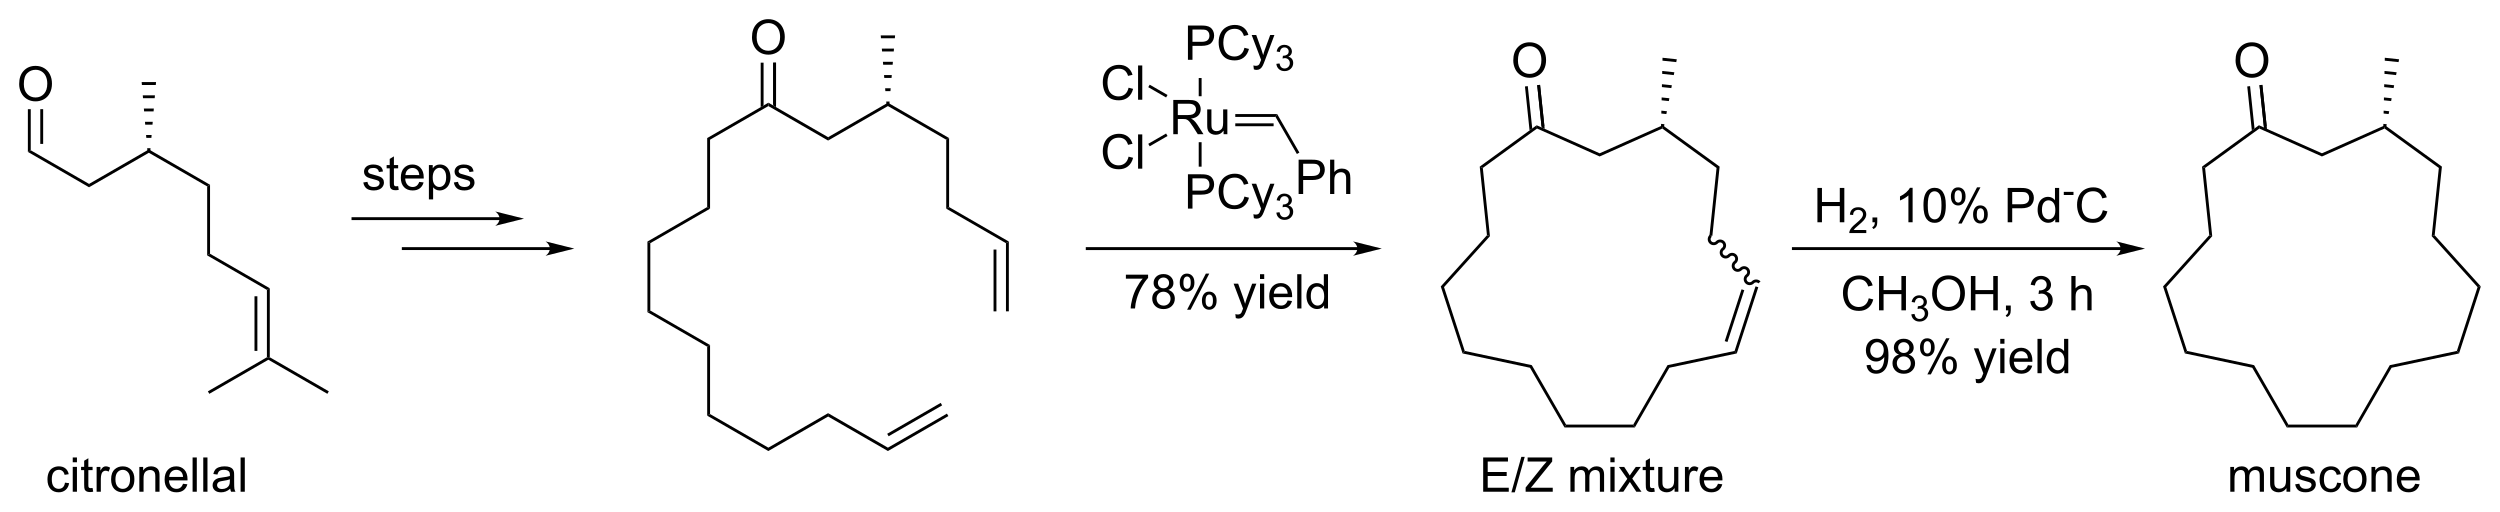 <?xml version="1.0" encoding="UTF-8"?><svg preserveAspectRatio="xMidYMid" viewBox="10.5 47.94 521.78 106.76" xmlns="http://www.w3.org/2000/svg" xmlns:cc="http://creativecommons.org/ns#" xmlns:dc="http://purl.org/dc/elements/1.1/" xmlns:rdf="http://www.w3.org/1999/02/22-rdf-syntax-ns#"><clipPath id="a"><rect x=".3" y=".3" width="539.4" height="719.15"/></clipPath><g clip-path="url(#a)" transform="translate(3.517,2.825)"><path d="m112.1 90.75h-31.75" stroke="#000" stroke-width=".6"/><path d="m116.35 90.75-6-1.5c1.19 0.84 1.19 2.16 0 3z" fill-rule="evenodd" shape-rendering="geometricPrecision" stroke-miterlimit="6.935" stroke-width="0"/><path d="m122.6 97h-31.75" stroke="#000" stroke-width=".6"/><path d="m126.85 97-6-1.5c1.19 0.84 1.19 2.16 0 3z" fill-rule="evenodd" shape-rendering="geometricPrecision" stroke-miterlimit="6.935" stroke-width="0"/><path d="m322.82 57.744q0-1.782 0.957-2.788 0.957-1.011 2.471-1.011 0.991 0 1.787 0.474 0.796 0.474 1.211 1.323 0.42 0.845 0.42 1.919 0 1.089-0.439 1.948-0.44 0.859-1.245 1.304-0.806 0.44-1.739 0.44-1.01 0-1.806-0.488t-1.206-1.333q-0.411-0.845-0.411-1.787zm0.977 0.015q0 1.294 0.693 2.041 0.699 0.742 1.748 0.742 1.07 0 1.758-0.752 0.694-0.752 0.694-2.134 0-0.874-0.298-1.524-0.293-0.654-0.865-1.011-0.566-0.361-1.274-0.361-1.006 0-1.733 0.693-0.723 0.689-0.723 2.305z"/><path d="m328.11 62.86 0.91 8.61" stroke="#000" stroke-width=".6"/><path d="M325.85 63.09l-.59.07.96 9.17.56-.4zM328.41 62.83l-.59.06.92 8.83.64.28z" fill-rule="evenodd" shape-rendering="geometricPrecision" stroke-width="0"/><g fill-rule="evenodd" shape-rendering="geometricPrecision" stroke-width="0"><path d="M327.78 71.94l-.08-.68 13.15 5.85v.66zM340.85 77.77v-.66l13.15-5.85-.08.68z"/><path d="M353.92 71.94l.08-.68 11.89 8.63-.64.28zM365.25 80.17l.64-.28-1.52 14.45-.6-.06z"/></g><path d="m364.07 94.31a0.935 0.935 47.995 0 0-0.12 1.36 0.935 0.935 47.995 0 0 1.37 0.03 0.935 0.935 47.995 0 1 1.37 0.02 0.935 0.935 47.995 0 1-0.12 1.37 0.935 0.935 47.995 0 0-0.12 1.36 0.935 0.935 47.995 0 0 1.37 0.03 0.935 0.935 47.995 0 1 1.37 0.02 0.935 0.935 47.995 0 1-0.12 1.37 0.935 0.935 47.995 0 0-0.11 1.36 0.935 0.935 47.995 0 0 1.37 0.03 0.935 0.935 47.995 0 1 1.36 0.02 0.935 0.935 47.995 0 1-0.11 1.37 0.935 0.935 47.995 0 0-0.12 1.36 0.935 0.935 47.995 0 0 1.37 0.03 0.935 0.935 47.995 0 1 1.37 0.02" fill="none" shape-rendering="geometricPrecision" stroke="#000" stroke-linejoin="bevel" stroke-width=".6"/><g fill-rule="evenodd" shape-rendering="geometricPrecision" stroke-width="0"><path d="M354.26 71.63l-.6-.06.01-.6.7.07zM354.77 68.92l-1.05-.11.01-.6 1.16.12zM355.29 66.21l-1.51-.16.01-.6 1.61.17zM355.81 63.5l-1.97-.21.01-.6 2.07.22zM356.32 60.79l-2.42-.26.01-.6 2.53.27zM356.84 58.08l-2.88-.3.01-.61 2.98.32zM327.7 71.26l.08.68-11.32 8.23-.64-.28z"/><path d="m315.82 79.89 0.64 0.28 1.49 14.24-0.62-0.2z"/><path d="M317.33 94.21l.62.2-9.58 10.63-.68-.14zM307.69 104.9l.68.14 4.33 13.32-.46.52zM373.38 104.88l.58.18-4.49 13.82-.46-.52z"/></g><path d="m370.75 105.59-3.51 10.81" stroke="#000" stroke-width=".6"/><g fill-rule="evenodd" shape-rendering="geometricPrecision" stroke-width="0"><path d="M369.01 118.36l.46.52-14.08 2.99-.38-.54zM355.01 121.33l.38.54-7.19 12.46-.34-.6z"/><path d="m347.86 133.73 0.34 0.6h-14.69l0.34-0.6z"/><path d="M333.85 133.73l-.34.6-7.2-12.46.38-.54zM326.69 121.33l-.38.54-14.07-2.99.46-.52z"/></g><path d="m10.983 62.664q0-1.782 0.957-2.788 0.957-1.011 2.471-1.011 0.991 0 1.787 0.474 0.796 0.474 1.211 1.323 0.42 0.845 0.42 1.919 0 1.089-0.44 1.948-0.439 0.859-1.245 1.304-0.806 0.44-1.738 0.44-1.011 0-1.807-0.488t-1.206-1.333q-0.41-0.845-0.41-1.787zm0.977 0.015q0 1.294 0.693 2.041 0.698 0.742 1.748 0.742 1.069 0 1.758-0.752 0.693-0.752 0.693-2.134 0-0.874-0.298-1.524-0.293-0.654-0.864-1.011-0.566-0.361-1.274-0.361-1.006 0-1.733 0.693-0.723 0.689-0.723 2.305z"/><path d="m12.8 67.9h0.6v8.58l-0.6 0.34z" fill-rule="evenodd" shape-rendering="geometricPrecision" stroke-width="0"/><path d="m15.69 67.9v7.25" stroke="#000" stroke-width=".6"/><g fill-rule="evenodd" shape-rendering="geometricPrecision" stroke-width="0"><path d="M38.35 76.65h-.6l-.05-.6h.7zM38.58 73.89h-1.06l-.05-.6h1.16zM38.81 71.13h-1.52l-.05-.6h1.62zM39.04 68.37h-1.98l-.05-.6h2.08zM39.27 65.61h-2.44l-.05-.6h2.54zM39.5 62.85h-2.9l-.05-.6h3zM12.8 76.82l.6-.34 12.17 7.02v.7zM62.99 120.2v-.35l.3-.17 12.32 7.11-.3.52zM50.22 84.02l.6-.34v14.4l-.6.34zM62.69 119.68l.3.17v.35l-12.32 7.11-.3-.52z"/><path d="m62.69 105.62 0.6-0.34v14.4l-0.3 0.17-0.3-0.17z"/></g><path d="m60.4 106.95v11.4" stroke="#000" stroke-width=".6"/><path d="M50.22 98.42l.6-.34 12.47 7.2-.6.34zM38.05 77v-.7l12.77 7.38-.6.34zM25.57 84.2v-.7l12.48-7.2v.7z" fill-rule="evenodd" shape-rendering="geometricPrecision" stroke-width="0"/><path d="m163.93 52.914q0-1.782 0.957-2.788 0.957-1.011 2.471-1.011 0.991 0 1.787 0.474 0.796 0.474 1.211 1.323 0.42 0.845 0.42 1.919 0 1.089-0.439 1.948-0.44 0.859-1.245 1.304-0.806 0.44-1.739 0.44-1.01 0-1.806-0.488t-1.206-1.333q-0.411-0.845-0.411-1.787zm0.977 0.015q0 1.294 0.693 2.041 0.699 0.742 1.748 0.742 1.07 0 1.758-0.752 0.694-0.752 0.694-2.134 0-0.874-0.298-1.524-0.293-0.654-0.865-1.011-0.566-0.361-1.274-0.361-1.006 0-1.733 0.693-0.723 0.689-0.723 2.305z"/><path d="m168.65 58.2v8.7" stroke="#000" stroke-width=".6"/><g fill-rule="evenodd" shape-rendering="geometricPrecision" stroke-width="0"><path d="M166.35 58.2h-.6v9.28l.6-.35zM168.95 58.2h-.6v8.93l.6.35zM192.6 66.9h-.6l-.05-.6h.7zM192.83 64.14h-1.06l-.05-.6h1.16zM193.06 61.38h-1.52l-.05-.6h1.62zM193.29 58.62h-1.98l-.05-.6h2.08zM193.52 55.86h-2.44l-.05-.6h2.54zM193.75 53.1h-2.9l-.05-.6h3z"/><path d="M167.35 67.25v-.7l12.47 7.2v.7zM204.47 74.27l.6-.34v14.4l-.6.34zM216.94 95.87l.6-.34v14.57h-.6z"/></g><path d="m214.65 97.2v12.9" stroke="#000" stroke-width=".6"/><g fill-rule="evenodd" shape-rendering="geometricPrecision" stroke-width="0"><path d="M204.47 88.67l.6-.34 12.47 7.2-.6.34zM192.3 67.25v-.7l12.77 7.38-.6.34zM179.82 74.45v-.7l12.48-7.2v.7zM167.35 66.55v.7l-12.17 7.02-.6-.34zM154.58 73.93l.6.34v14.4l-.6-.34z"/><path d="m154.58 88.33 0.6 0.34-12.47 7.2-0.6-0.34z"/><path d="m142.11 95.53 0.6 0.34v14.06l-0.6 0.34z"/><path d="m142.11 110.27 0.6-0.34 12.47 7.2-0.6 0.34z"/><path d="m154.58 117.47 0.6-0.34v14.4l-0.6 0.34z"/><path d="M154.58 131.87l.6-.34 12.17 7.02v.7zM167.35 139.25v-.7l12.47-7.2v.7z"/></g><path d="m473.57 57.744q0-1.782 0.957-2.788 0.957-1.011 2.471-1.011 0.991 0 1.787 0.474 0.796 0.474 1.211 1.323 0.42 0.845 0.42 1.919 0 1.089-0.439 1.948-0.44 0.859-1.245 1.304-0.806 0.44-1.739 0.44-1.01 0-1.806-0.488t-1.206-1.333q-0.411-0.845-0.411-1.787zm0.977 0.015q0 1.294 0.693 2.041 0.699 0.742 1.748 0.742 1.07 0 1.758-0.752 0.694-0.752 0.694-2.134 0-0.874-0.298-1.524-0.293-0.654-0.865-1.011-0.566-0.361-1.274-0.361-1.006 0-1.733 0.693-0.723 0.689-0.723 2.305z"/><path d="m478.86 62.86 0.91 8.61" stroke="#000" stroke-width=".6"/><g fill-rule="evenodd" shape-rendering="geometricPrecision" stroke-width="0"><path d="M476.6 63.09l-.59.07.96 9.17.56-.4zM479.16 62.83l-.59.06.92 8.83.64.28zM478.53 71.94l-.08-.68 13.15 5.85v.66zM491.6 77.77v-.66l13.15-5.85-.08.68z"/><path d="M504.67 71.94l.08-.68 11.89 8.63-.64.28zM516 80.17l.64-.28-1.51 14.32-.62.2z"/><path d="M514.51 94.41l.62-.2 9.63 10.69-.68.14zM505.01 71.63l-.6-.06.01-.6.7.07zM505.52 68.92l-1.05-.11.01-.6 1.16.12zM506.04 66.21l-1.51-.16.01-.6 1.61.17zM506.56 63.5l-1.97-.21.01-.6 2.07.22zM507.07 60.79l-2.42-.26.01-.6 2.53.27zM507.59 58.08l-2.88-.3.01-.61 2.98.32zM478.45 71.26l.08.68-11.32 8.23-.64-.28z"/><path d="m466.57 79.89 0.64 0.28 1.49 14.24-0.62-0.2z"/><path d="M468.08 94.21l.62.2-9.58 10.63-.68-.14zM458.44 104.9l.68.14 4.33 13.32-.46.52zM524.08 105.04l.68-.14-4.54 13.98-.46-.52z"/><path d="M519.76 118.36l.46.52-14.08 2.99-.38-.54zM505.76 121.33l.38.54-7.19 12.46-.34-.6z"/><path d="m498.61 133.73 0.34 0.6h-14.69l0.34-0.6z"/><path d="M484.6 133.73l-.34.6-7.2-12.46.38-.54zM477.44 121.33l-.38.54-14.07-2.99.46-.52zM179.82 132.05v-.7l12.48 7.2v.7zM192.3 139.25v-.7l12.32-7.11.3.52z"/></g><path d="M192.3 135.91l11.17-6.45M291.13 97h-57.53" stroke="#000" stroke-width=".6"/><path d="m295.38 97-6-1.5c1.19 0.84 1.19 2.16 0 3z" fill-rule="evenodd" shape-rendering="geometricPrecision" stroke-miterlimit="6.935" stroke-width="0"/><path d="M251.86 73.13v-7.158h3.173q.958 0 1.456.195.498.19.795.679.298.488.298 1.079 0 .762-.493 1.284t-1.523.664q.376.181.571.356.415.381.786.952l1.245 1.948h-1.191l-.947-1.489q-.415-.644-.684-.986t-.483-.478q-.21-.137-.43-.19-.161-.034-.527-.034h-1.099v3.179zm.947-3.999h2.036q.649 0 1.016-.132.366-.137.556-.43.191-.298.191-.645 0-.508-.371-.835-.367-.327-1.162-.327h-2.266zM262.36 73.13v-.762q-.606.879-1.646.879-.459 0-.859-.176-.396-.176-.591-.439-.19-.269-.269-.654-.053-.259-.053-.82v-3.213h.879v2.876q0 .689.053.928.083.347.352.547.268.195.664.195.395 0 .742-.2.347-.205.488-.552.147-.352.147-1.016v-2.778h.879v5.186z"/><path d="m264.8 69.52v-0.6h8.74l-0.34 0.6z" fill-rule="evenodd" shape-rendering="geometricPrecision" stroke-width="0"/><path d="m264.8 71.16h8" stroke="#000" stroke-width=".6"/><path d="m257.77 65.2h-0.6v-3.8h0.6z" fill-rule="evenodd" shape-rendering="geometricPrecision" stroke-width="0"/><path d="M254.92 57.6v-7.158h2.701q.713 0 1.089.068.527.088.883.337.357.244.572.688.219.444.219.977 0 .913-.581 1.548-.581.63-2.099.63h-1.836v2.91zm.948-3.755h1.85q.918 0 1.304-.342t.386-.962q0-.449-.23-.767-.224-.322-.595-.425-.24-.064-.884-.064h-1.831zM266.71 55.09l.947.239q-.298 1.167-1.074 1.782-.772.61-1.89.61-1.157 0-1.885-.469-.722-.474-1.103-1.367-.376-.893-.376-1.919 0-1.118.425-1.948.429-.835 1.215-1.265.791-.435 1.739-.435 1.074 0 1.806.547.733.547 1.021 1.538l-.933.22q-.249-.781-.722-1.138-.474-.356-1.192-.356-.825 0-1.382.396-.551.396-.776 1.064-.225.664-.225 1.372 0 .913.264 1.597.269.679.83 1.016.562.337 1.216.337.796 0 1.348-.459.551-.459.747-1.362zM268.68 59.597l-.097-.825q.288.078.503.078.293 0 .468-.098.176-.098.288-.273.083-.132.269-.654.024-.073.078-.215l-1.968-5.195h.948l1.079 3.003q.21.571.376 1.201.151-.606.361-1.182l1.108-3.022h.879l-1.972 5.273q-.318.855-.493 1.177-.235.435-.538.635-.302.205-.722.205-.254 0-.567-.107zM273.37 58.443l.659-.088q.114.56.385.809.275.245.666.245.465 0 .784-.322.322-.322.322-.798 0-.454-.296-.747-.297-.297-.755-.297-.186 0-.465.073l.073-.579q.066.007.107.007.421 0 .758-.22t.337-.677q0-.363-.246-.601-.245-.238-.633-.238-.385 0-.641.242t-.33.725l-.659-.117q.121-.663.549-1.025.429-.366 1.066-.366.44 0 .809.19.37.187.564.513.198.326.198.692 0 .348-.187.634-.186.286-.553.454.476.11.74.458.264.344.264.864 0 .703-.513 1.194-.513.487-1.296.487-.707 0-1.176-.421-.465-.421-.531-1.091zM254.92 88.65v-7.158h2.701q.713 0 1.089.068.527.088.883.337.357.244.572.688.219.444.219.977 0 .913-.581 1.548-.581.63-2.099.63h-1.836v2.91zm.948-3.755h1.85q.918 0 1.304-.342t.386-.962q0-.449-.23-.767-.224-.322-.595-.425-.24-.064-.884-.064h-1.831zM266.71 86.14l.947.239q-.298 1.167-1.074 1.782-.772.61-1.89.61-1.157 0-1.885-.469-.722-.474-1.103-1.367-.376-.893-.376-1.919 0-1.118.425-1.948.429-.835 1.215-1.265.791-.435 1.739-.435 1.074 0 1.806.547.733.547 1.021 1.538l-.933.22q-.249-.781-.722-1.138-.474-.356-1.192-.356-.825 0-1.382.396-.551.396-.776 1.064-.225.664-.225 1.372 0 .913.264 1.597.269.679.83 1.016.562.337 1.216.337.796 0 1.348-.459.551-.459.747-1.362zM268.68 90.647l-.097-.825q.288.078.503.078.293 0 .468-.098.176-.098.288-.273.083-.132.269-.654.024-.073.078-.215l-1.968-5.195h.948l1.079 3.003q.21.571.376 1.201.151-.606.361-1.182l1.108-3.022h.879l-1.972 5.273q-.318.855-.493 1.177-.235.435-.538.635-.302.205-.722.205-.254 0-.567-.107zM273.37 89.493l.659-.088q.114.56.385.809.275.245.666.245.465 0 .784-.322.322-.322.322-.798 0-.454-.296-.747-.297-.297-.755-.297-.186 0-.465.073l.073-.579q.066.007.107.007.421 0 .758-.22t.337-.677q0-.363-.246-.601-.245-.238-.633-.238-.385 0-.641.242t-.33.725l-.659-.117q.121-.663.549-1.025.429-.366 1.066-.366.44 0 .809.19.37.187.564.513.198.326.198.692 0 .348-.187.634-.186.286-.553.454.476.11.74.458.264.344.264.864 0 .703-.513 1.194-.513.487-1.296.487-.707 0-1.176-.421-.465-.421-.531-1.091z"/><path d="M257.17 74.8h.6v5.1h-.6zM250.36 72.98l.3.52-3.72 2.15-.3-.52z" fill-rule="evenodd" shape-rendering="geometricPrecision" stroke-width="0"/><path d="M242.53 77.81l.947.239q-.298 1.167-1.074 1.782-.772.61-1.89.61-1.157 0-1.885-.469-.722-.474-1.103-1.367-.376-.893-.376-1.919 0-1.118.425-1.948.429-.835 1.216-1.265.791-.435 1.738-.435 1.074 0 1.806.547.733.547 1.021 1.538l-.933.22q-.249-.781-.722-1.138-.474-.356-1.192-.356-.825 0-1.382.396-.551.396-.776 1.064-.225.664-.225 1.372 0 .913.264 1.597.269.679.83 1.016.562.337 1.216.337.796 0 1.348-.459.551-.459.747-1.362zM244.51 80.32v-7.158h.879v7.158zM242.53 63.42l.947.239q-.298 1.167-1.074 1.782-.772.61-1.89.61-1.157 0-1.885-.469-.722-.474-1.103-1.367-.376-.893-.376-1.919 0-1.118.425-1.948.429-.835 1.216-1.265.791-.435 1.738-.435 1.074 0 1.806.547.733.547 1.021 1.538l-.933.22q-.249-.781-.722-1.138-.474-.356-1.192-.356-.825 0-1.382.396-.551.396-.776 1.064-.225.664-.225 1.372 0 .913.264 1.597.269.679.83 1.016.562.337 1.216.337.796 0 1.348-.459.551-.459.747-1.362zM244.51 65.93v-7.158h.879v7.158z"/><path d="M250.66 64.94l-.3.52-3.72-2.15.3-.52zM273.2 69.52l.34-.6 4.64 8.04-.52.3z" fill-rule="evenodd" shape-rendering="geometricPrecision" stroke-width="0"/><path d="M278.02 85.6v-7.158h2.701q.713 0 1.089.068.527.088.883.337.357.244.572.688.219.444.219.977 0 .913-.581 1.548-.581.63-2.099.63h-1.836v2.91zm.948-3.755h1.85q.918 0 1.304-.342t.386-.962q0-.449-.23-.767-.224-.322-.595-.425-.24-.064-.884-.064h-1.831zM284.59 85.6v-7.158h.879v2.568q.615-.713 1.553-.713.576 0 1 .23.425.225.606.625.185.4.185 1.162v3.286h-.878v-3.286q0-.659-.288-.957-.284-.303-.806-.303-.391 0-.737.205-.342.2-.489.547-.146.347-.146.957v2.837z"/><path d="m450.43 97h-69.45" stroke="#000" stroke-width=".6"/><path d="m454.68 97-6-1.5c1.19 0.84 1.19 2.16 0 3z" fill-rule="evenodd" shape-rendering="geometricPrecision" stroke-miterlimit="6.935" stroke-width="0"/><path d="M386.3 91.5v-7.158h.947v2.939h3.721v-2.939h.947v7.158h-.947v-3.374h-3.721v3.374zM396.5 93.126v.633h-3.548q-.008-.238.077-.458.135-.362.432-.714.3-.351.864-.813.875-.718 1.183-1.135.307-.421.307-.795 0-.392-.282-.659-.278-.271-.728-.271-.476 0-.762.286-.286.286-.289.791l-.678-.07q.07-.758.524-1.154.454-.399 1.219-.399.773 0 1.223.428.451.428.451 1.062 0 .322-.132.633t-.439.655q-.304.344-1.015.945-.593.498-.762.677-.168.176-.278.355zM397.79 91.5v-1.001h1.001v1.001q0 .552-.195.889-.196.342-.62.527l-.245-.376q.279-.122.411-.361.131-.234.146-.679zM406.17 91.5h-.879v-5.601q-.317.303-.835.606-.513.303-.923.454v-.85q.737-.347 1.289-.84.552-.493.781-.957h.567zM408.43 87.97q0-1.27.258-2.041.264-.776.777-1.196.517-.42 1.299-.42.576 0 1.01.234.435.23.718.669.283.435.445 1.065.161.625.161 1.689 0 1.26-.259 2.036-.259.771-.777 1.196-.512.42-1.298.42-1.035 0-1.626-.742-.708-.894-.708-2.91zm.903 0q0 1.763.41 2.349.415.581 1.021.581.605 0 1.015-.586.415-.586.415-2.344 0-1.768-.415-2.349-.41-.581-1.025-.581-.606 0-.967.513-.454.654-.454 2.417zM414.16 86.06q0-.767.386-1.304t1.118-.537q.674 0 1.113.483.445.478.445 1.411 0 .908-.45 1.401-.444.488-1.098.488-.65 0-1.084-.483-.43-.483-.43-1.46zm1.528-1.235q-.327 0-.546.283-.215.283-.215 1.04 0 .689.219.972.22.278.542.278.332 0 .547-.283.22-.283.22-1.035 0-.693-.22-.972-.219-.283-.547-.283zm.005 6.939l3.916-7.544h.713l-3.901 7.544zm3.096-1.943q0-.771.386-1.304.385-.537 1.123-.537.674 0 1.113.483.444.478.444 1.411 0 .908-.449 1.401-.444.488-1.103.488-.65 0-1.084-.483-.43-.488-.43-1.46zm1.533-1.235q-.332 0-.552.283-.214.283-.214 1.04 0 .684.219.967.22.283.542.283.337 0 .552-.283.22-.283.22-1.035 0-.693-.22-.972-.22-.283-.547-.283zM426.01 91.5v-7.158h2.7q.713 0 1.089.068.527.088.884.337.356.244.571.688.22.444.22.977 0 .913-.581 1.548-.582.63-2.1.63h-1.836v2.91zm.947-3.755h1.851q.918 0 1.303-.342.386-.342.386-.962 0-.449-.229-.767-.225-.322-.596-.425-.239-.064-.884-.064h-1.831zM435.94 91.5v-.654q-.493.771-1.45.771-.62 0-1.142-.342-.518-.342-.806-.952-.283-.615-.283-1.411 0-.776.258-1.406.259-.635.777-.972.517-.337 1.157-.337.469 0 .835.2.366.195.596.513v-2.568h.874v7.158zm-2.778-2.588q0 .996.42 1.489.42.493.991.493.576 0 .977-.469.405-.474.405-1.44 0-1.065-.41-1.562-.41-.498-1.011-.498-.586 0-.981.478-.391.478-.391 1.509zM437.72 85.819v-.663h2.025v.663zM445.87 88.99l.947.239q-.297 1.167-1.074 1.782-.771.61-1.89.61-1.157 0-1.884-.469-.723-.474-1.104-1.367-.376-.893-.376-1.919 0-1.118.425-1.948.43-.835 1.216-1.265.791-.435 1.738-.435 1.074 0 1.807.547.732.547 1.02 1.538l-.932.22q-.249-.781-.723-1.138-.474-.356-1.191-.356-.826 0-1.382.396-.552.396-.777 1.064-.224.664-.224 1.372 0 .913.263 1.597.269.679.831 1.016.561.337 1.215.337.796 0 1.348-.459.552-.459.747-1.362zM397.01 107.37l.947.239q-.298 1.167-1.074 1.783-.772.61-1.89.61-1.157 0-1.884-.469-.723-.473-1.104-1.367-.376-.893-.376-1.919 0-1.118.425-1.948.43-.835 1.216-1.265.791-.434 1.738-.434 1.074 0 1.807.547.732.546 1.02 1.538l-.933.219q-.249-.781-.722-1.137-.474-.357-1.192-.357-.825 0-1.381.396-.552.395-.777 1.064-.224.664-.224 1.372 0 .913.263 1.597.269.679.83 1.016.562.337 1.216.337.796 0 1.348-.459t.747-1.363zM399.16 109.88v-7.158h.948v2.939h3.72v-2.939h.948v7.158h-.948v-3.374h-3.72v3.374zM405.9 110.72l.659-.088q.114.56.385.809.274.246.666.246.465 0 .784-.323.322-.322.322-.798 0-.454-.296-.747-.297-.297-.755-.297-.187 0-.465.073l.073-.578q.066.007.107.007.421 0 .758-.22.337-.219.337-.677 0-.363-.246-.601-.245-.238-.633-.238-.385 0-.641.242-.257.242-.33.725l-.659-.117q.121-.663.549-1.025.429-.367 1.066-.367.439 0 .809.191.37.187.564.512.198.326.198.693 0 .348-.187.633-.187.286-.553.454.476.11.74.458.264.344.264.864 0 .703-.513 1.194-.513.487-1.296.487-.707 0-1.176-.421-.465-.421-.531-1.091zM410.24 106.39q0-1.783.957-2.788.957-1.011 2.471-1.011.991 0 1.787.473.796.474 1.211 1.324.42.844.42 1.919 0 1.089-.439 1.948-.44.859-1.246 1.304-.805.439-1.738.439-1.011 0-1.806-.488-.796-.488-1.207-1.333-.41-.845-.41-1.787zm.977.014q0 1.294.693 2.041.698.743 1.748.743 1.07 0 1.758-.752.693-.752.693-2.134 0-.874-.297-1.524-.293-.654-.865-1.01-.566-.362-1.274-.362-1.006 0-1.733.694-.723.688-.723 2.304zM418.33 109.88v-7.158h.947v2.939h3.721v-2.939h.947v7.158h-.947v-3.374h-3.721v3.374zM425.65 109.88v-1.001h1.001v1.001q0 .552-.196.889-.195.341-.62.527l-.244-.376q.278-.122.41-.361.132-.235.147-.679zM430.72 107.99l.879-.117q.151.747.512 1.079.367.327.889.327.62 0 1.045-.429.43-.43.43-1.065 0-.605-.396-.996-.395-.395-1.006-.395-.249 0-.62.097l.098-.771q.088.01.141.01.562 0 1.011-.293t.449-.904q0-.483-.327-.8-.327-.318-.845-.318-.512 0-.854.322-.342.323-.439.967l-.879-.156q.161-.884.732-1.367.571-.489 1.421-.489.586 0 1.079.254.493.249.752.684.264.435.264.923 0 .464-.249.845-.249.38-.738.605.635.147.987.61.351.459.351 1.153 0 .937-.683 1.592-.684.649-1.729.649-.942 0-1.567-.562-.62-.561-.708-1.455zM439.3 109.88v-7.158h.879v2.568q.615-.713 1.552-.713.577 0 1.001.23.425.224.606.625.185.4.185 1.162v3.286h-.878v-3.286q0-.659-.289-.957-.283-.303-.805-.303-.391 0-.737.205-.342.2-.489.547-.146.347-.146.957v2.837zM316.54 147.75v-7.158h5.176v.845h-4.229v2.192h3.96v.84h-3.96v2.436h4.395v.845zM322.43 147.87l2.075-7.402h.703l-2.07 7.402zM325.4 147.75v-.879l3.667-4.585q.391-.488.742-.849h-3.994v-.845h5.127v.845l-4.018 4.965-.435.503h4.57v.845zM334.75 147.75v-5.186h.786v.728q.244-.381.65-.61.405-.235.922-.235.577 0 .943.24.371.239.522.668.615-.908 1.602-.908.771 0 1.186.43.415.425.415 1.313v3.56h-.874v-3.267q0-.527-.088-.756-.083-.235-.307-.376-.225-.142-.527-.142-.547 0-.909.366-.361.362-.361 1.162v3.013h-.879v-3.369q0-.586-.215-.879t-.703-.293q-.371 0-.688.195-.313.196-.454.572-.142.376-.142 1.084v2.69zM343.09 141.6v-1.011h.879v1.011zm0 6.147v-5.186h.879v5.186zM344.73 147.75l1.895-2.695-1.753-2.491h1.099l.796 1.216q.224.347.361.581.215-.322.395-.571l.874-1.226h1.05l-1.792 2.442 1.929 2.744h-1.079l-1.065-1.611-.283-.435-1.362 2.046zM352.23 146.96l.127.776q-.371.078-.664.078-.478 0-.742-.151t-.371-.396q-.107-.249-.107-1.04v-2.983h-.645v-.684h.645v-1.284l.874-.527v1.811h.883v.684h-.883v3.032q0 .376.044.484.048.107.151.171.107.063.303.063.146 0 .385-.034zM356.49 147.75v-.762q-.605.879-1.645.879-.459 0-.86-.176-.395-.175-.59-.439-.191-.269-.269-.654-.054-.259-.054-.821v-3.213h.879v2.876q0 .689.054.928.083.347.352.547.268.195.664.195.395 0 .742-.2.346-.205.488-.552.147-.351.147-1.015v-2.779h.878v5.186zM358.65 147.75v-5.186h.791v.787q.302-.552.556-.728.259-.176.567-.176.444 0 .903.283l-.303.816q-.322-.191-.644-.191-.288 0-.518.176-.229.171-.327.479-.147.469-.147 1.025v2.715zM365.54 146.08l.908.112q-.215.796-.796 1.236-.581.439-1.484.439-1.138 0-1.807-.698-.664-.703-.664-1.968 0-1.308.674-2.031t1.748-.723q1.04 0 1.699.708t.659 1.992q0 .079-.004.235h-3.868q.049.854.484 1.308.434.455 1.084.455.483 0 .825-.254t.542-.811zm-2.886-1.421h2.896q-.059-.654-.332-.981-.42-.508-1.089-.508-.606 0-1.021.405-.41.405-.454 1.084zM20.543 145.85l.864.112q-.142.893-.728 1.401-.581.503-1.431.503-1.064 0-1.714-.693-.645-.698-.645-1.997 0-.84.278-1.47.278-.63.845-.942.571-.318 1.24-.318.845 0 1.382.43.537.425.689 1.211l-.855.132q-.122-.523-.434-.786-.308-.264-.747-.264-.664 0-1.079.478-.415.474-.415 1.504 0 1.045.4 1.519t1.045.474q.517 0 .864-.318.347-.317.44-.976zM22.164 141.6v-1.011h.879v1.011zm0 6.147v-5.186h.879v5.186zM26.305 146.96l.127.776q-.371.078-.664.078-.478 0-.742-.151t-.371-.396q-.107-.249-.107-1.04v-2.983h-.645v-.684h.645v-1.284l.874-.527v1.811h.884v.684h-.884v3.032q0 .376.044.484.049.107.151.171.107.063.303.063.146 0 .386-.034zM27.149 147.75v-5.186h.791v.787q.303-.552.557-.728.259-.176.566-.176.444 0 .903.283l-.303.816q-.322-.191-.645-.191-.288 0-.517.176-.23.171-.327.479-.146.469-.146 1.025v2.715zM30.172 145.16q0-1.44.801-2.134.669-.576 1.631-.576 1.069 0 1.748.703.679.699.679 1.934 0 1.001-.303 1.577-.298.571-.874.889-.571.317-1.25.317-1.089 0-1.763-.698-.669-.698-.669-2.012zm.903 0q0 .996.435 1.494.434.494 1.094.494.654 0 1.089-.499.435-.498.435-1.518 0-.962-.44-1.455-.435-.498-1.084-.498-.659 0-1.094.493-.435.493-.435 1.489zM36.065 147.75v-5.186h.791v.738q.571-.855 1.65-.855.469 0 .859.171.396.166.591.44.195.273.274.649.049.244.049.855v3.188h-.879v-3.154q0-.537-.102-.801-.103-.269-.366-.425-.259-.161-.61-.161-.561 0-.972.356-.405.357-.405 1.353v2.832zM45.182 146.08l.908.112q-.215.796-.796 1.236-.581.439-1.484.439-1.138 0-1.807-.698-.664-.703-.664-1.968 0-1.308.674-2.031t1.748-.723q1.04 0 1.699.708.659.708.659 1.992 0 .079-.005.235h-3.867q.049.854.483 1.308.434.455 1.084.455.483 0 .825-.254.342-.254.542-.811zm-2.886-1.421h2.896q-.059-.654-.332-.981-.42-.508-1.089-.508-.606 0-1.02.405-.41.405-.454 1.084zM47.179 147.75v-7.158h.879v7.158zM49.405 147.75v-7.158h.879v7.158zM55.035 147.11q-.488.415-.942.586-.449.171-.967.171-.855 0-1.313-.415-.459-.42-.459-1.069 0-.381.171-.694.176-.317.454-.507.283-.191.635-.288.259-.069.781-.132 1.065-.127 1.567-.303.005-.181.005-.23 0-.537-.249-.756-.337-.298-1.001-.298-.62 0-.918.22-.293.214-.434.766l-.859-.117q.117-.552.386-.889.269-.342.776-.522.508-.186 1.177-.186.664 0 1.079.157.415.156.61.395.195.234.273.596.044.224.044.81v1.172q0 1.226.054 1.553.059.322.225.62h-.918q-.137-.273-.176-.64zm-.073-1.963q-.478.196-1.435.332-.542.079-.767.176-.225.098-.347.288-.122.186-.122.415 0 .352.264.586.269.235.781.235.508 0 .903-.22.396-.225.581-.61.142-.298.142-.879zM57.198 147.75v-7.158h.879v7.158zM82.808 83.202l.869-.137q.073.522.405.801.337.278.938.278.606 0 .898-.244.293-.249.293-.581 0-.298-.259-.469-.181-.117-.898-.298-.967-.244-1.343-.42-.371-.181-.566-.493-.19-.317-.19-.698 0-.347.156-.64.161-.298.434-.493.205-.151.557-.254.356-.107.762-.107.61 0 1.069.176.464.176.684.479.22.298.303.801l-.859.117q-.059-.4-.342-.625-.278-.225-.791-.225-.606 0-.864.2t-.259.469q0 .171.107.308.107.142.337.234.132.049.776.225.933.249 1.299.41.371.156.581.459t.21.752q0 .439-.259.83-.254.386-.737.601-.483.21-1.094.21-1.011 0-1.543-.42-.527-.42-.674-1.245zM90.078 83.964l.127.776q-.371.078-.664.078-.478 0-.742-.151-.264-.151-.371-.396-.107-.249-.107-1.04v-2.983h-.644v-.683h.644v-1.284l.874-.527v1.812h.884v.683h-.884v3.032q0 .376.044.483.049.107.151.171.107.063.303.063.146 0 .386-.034zM94.482 83.08l.908.112q-.215.796-.796 1.235-.581.44-1.484.44-1.138 0-1.807-.698-.664-.703-.664-1.968 0-1.309.674-2.031.674-.723 1.748-.723 1.04 0 1.699.708.659.708.659 1.992 0 .078-.005.234h-3.867q.049.855.483 1.309.434.454 1.084.454.483 0 .825-.254t.542-.81zm-2.886-1.421h2.896q-.059-.654-.332-.982-.42-.508-1.089-.508-.606 0-1.02.405-.41.405-.454 1.084zM96.499 86.737v-7.173h.801v.674q.283-.396.64-.591.356-.2.864-.2.664 0 1.172.342.507.342.766.967.259.62.259 1.362 0 .796-.288 1.435-.283.635-.83.977-.542.337-1.143.337-.439 0-.791-.186-.347-.185-.571-.469v2.524zm.796-4.551q0 1.001.405 1.48t.981.478q.586 0 1.001-.493.42-.498.42-1.538 0-.991-.411-1.484-.405-.493-.972-.493-.561 0-.996.527-.43.522-.43 1.523zM101.71 83.202l.869-.137q.073.522.405.801.337.278.938.278.605 0 .898-.244.293-.249.293-.581 0-.298-.259-.469-.18-.117-.898-.298-.967-.244-1.343-.42-.371-.181-.566-.493-.191-.317-.191-.698 0-.347.157-.64.161-.298.434-.493.205-.151.557-.254.356-.107.762-.107.61 0 1.069.176.464.176.683.479.22.298.303.801l-.859.117q-.059-.4-.342-.625-.278-.225-.791-.225-.605 0-.864.2t-.259.469q0 .171.107.308.108.142.337.234.132.049.777.225.932.249 1.298.41.372.156.582.459t.21.752q0 .439-.259.83-.254.386-.738.601-.483.21-1.093.21-1.011 0-1.543-.42-.528-.42-.674-1.245zM241.97 103.28v-.844h4.633v.683q-.683.728-1.357 1.934-.669 1.206-1.035 2.48-.264.899-.337 1.968h-.903q.014-.845.332-2.041.317-1.196.908-2.305.596-1.113 1.264-1.875zM248.83 105.62q-.547-.2-.811-.571-.263-.371-.263-.889 0-.781.561-1.313.562-.532 1.494-.532.938 0 1.509.546.572.542.572 1.324 0 .498-.264.869-.259.366-.791.566.659.215 1.001.694.346.478.346 1.142 0 .918-.649 1.543t-1.709.625q-1.059 0-1.709-.625-.649-.63-.649-1.567 0-.699.351-1.167.357-.474 1.011-.645zm-.176-1.489q0 .508.327.83t.85.322q.508 0 .83-.317.327-.322.327-.786 0-.484-.337-.811-.332-.332-.83-.332-.503 0-.835.322-.332.323-.332.772zm-.283 3.306q0 .376.176.727.18.352.532.547.352.19.757.19.63 0 1.04-.405t.41-1.03q0-.635-.425-1.05-.42-.415-1.054-.415-.621 0-1.031.41-.405.41-.405 1.026zM253.21 104.06q0-.767.386-1.304.385-.537 1.118-.537.674 0 1.113.483.444.479.444 1.411 0 .908-.449 1.402-.444.488-1.098.488-.65 0-1.084-.483-.43-.484-.43-1.46zm1.528-1.236q-.327 0-.547.283-.215.284-.215 1.04 0 .689.22.972.22.278.542.278.332 0 .547-.283.22-.283.22-1.035 0-.693-.22-.972-.22-.283-.547-.283zm.005 6.939l3.916-7.544h.713l-3.901 7.544zm3.096-1.944q0-.771.386-1.303.385-.538 1.123-.538.673 0 1.113.484.444.478.444 1.411 0 .908-.449 1.401-.444.489-1.104.489-.649 0-1.084-.484-.429-.488-.429-1.46zm1.533-1.235q-.332 0-.552.283-.215.283-.215 1.04 0 .684.22.967t.542.283q.337 0 .552-.283.22-.283.22-1.035 0-.694-.22-.972-.22-.283-.547-.283zM264.91 111.5l-.098-.825q.289.078.503.078.293 0 .469-.098.176-.097.288-.273.083-.132.269-.654.024-.074.078-.215l-1.968-5.196h.947l1.079 3.003q.21.572.376 1.202.152-.606.362-1.182l1.108-3.023h.879l-1.973 5.274q-.317.854-.493 1.177-.234.434-.537.634-.303.205-.723.205-.253 0-.566-.107zM269.96 103.35v-1.011h.879v1.011zm0 6.147v-5.186h.879v5.186zM275.73 107.83l.908.112q-.215.796-.796 1.236-.581.439-1.485.439-1.137 0-1.806-.698-.664-.703-.664-1.968 0-1.308.674-2.031.673-.723 1.748-.723 1.04 0 1.699.708t.659 1.992q0 .079-.005.235h-3.867q.049.854.483 1.308.435.455 1.084.455.484 0 .826-.254.341-.254.542-.811zm-2.886-1.421h2.895q-.058-.654-.332-.981-.42-.508-1.089-.508-.605 0-1.02.405-.41.405-.454 1.084zM277.73 109.5v-7.158h.878v7.158zM283.34 109.5v-.654q-.493.771-1.45.771-.62 0-1.143-.342-.517-.341-.806-.952-.283-.615-.283-1.411 0-.776.259-1.406.259-.635.776-.972.518-.337 1.158-.337.468 0 .835.2.366.196.595.513v-2.568h.874v7.158zm-2.778-2.588q0 .996.42 1.489.419.494.991.494.576 0 .976-.469.406-.474.406-1.441 0-1.064-.411-1.562-.41-.498-1.01-.498-.586 0-.982.478-.39.479-.39 1.509zM396.55 121.34l.845-.078q.107.595.41.864.302.268.776.268.405 0 .708-.185.308-.186.503-.493.195-.313.327-.84t.132-1.074q0-.059-.005-.176-.264.42-.722.683-.455.259-.987.259-.888 0-1.504-.644-.615-.645-.615-1.7 0-1.088.64-1.752.644-.664 1.611-.664.698 0 1.274.375.581.376.879 1.075.303.693.303 2.011 0 1.372-.298 2.188-.298.81-.888 1.235-.586.425-1.377.425-.84 0-1.372-.464-.533-.469-.64-1.313zm3.599-3.159q0-.757-.406-1.202-.4-.444-.967-.444-.586 0-1.02.479-.435.478-.435 1.24 0 .683.411 1.113.415.425 1.02.425.61 0 1.001-.425.396-.43.396-1.186zM403.33 119.12q-.547-.2-.811-.571-.263-.371-.263-.889 0-.781.561-1.313.562-.532 1.494-.532.938 0 1.509.546.572.542.572 1.324 0 .498-.264.869-.259.366-.791.566.659.215 1.001.694.346.478.346 1.142 0 .918-.649 1.543t-1.709.625q-1.059 0-1.709-.625-.649-.63-.649-1.567 0-.699.351-1.167.357-.474 1.011-.645zm-.176-1.489q0 .508.327.83t.85.322q.508 0 .83-.317.327-.322.327-.786 0-.484-.337-.811-.332-.332-.83-.332-.503 0-.835.322-.332.323-.332.772zm-.283 3.306q0 .376.176.727.18.352.532.547.352.19.757.19.63 0 1.04-.405t.41-1.03q0-.635-.425-1.05-.42-.415-1.054-.415-.621 0-1.031.41-.405.41-.405 1.026zM407.71 117.56q0-.767.386-1.304.385-.537 1.118-.537.674 0 1.113.483.444.479.444 1.411 0 .908-.449 1.402-.444.488-1.098.488-.65 0-1.084-.483-.43-.484-.43-1.46zm1.528-1.236q-.327 0-.547.283-.215.284-.215 1.04 0 .689.22.972.22.278.542.278.332 0 .547-.283.22-.283.22-1.035 0-.693-.22-.972-.22-.283-.547-.283zm.005 6.939l3.916-7.544h.713l-3.901 7.544zm3.096-1.944q0-.771.386-1.303.385-.538 1.123-.538.673 0 1.113.484.444.478.444 1.411 0 .908-.449 1.401-.444.489-1.104.489-.649 0-1.084-.484-.429-.488-.429-1.46zm1.533-1.235q-.332 0-.552.283-.215.283-.215 1.04 0 .684.22.967t.542.283q.337 0 .552-.283.22-.283.22-1.035 0-.694-.22-.972-.22-.283-.547-.283zM419.41 125l-.098-.825q.289.078.503.078.293 0 .469-.098.176-.097.288-.273.083-.132.269-.654.024-.074.078-.215l-1.968-5.196h.947l1.079 3.003q.21.572.376 1.202.152-.606.362-1.182l1.108-3.023h.879l-1.973 5.274q-.317.854-.493 1.177-.234.434-.537.634-.303.205-.723.205-.253 0-.566-.107zM424.46 116.85v-1.011h.879v1.011zm0 6.147v-5.186h.879v5.186zM430.23 121.33l.908.112q-.215.796-.796 1.236-.581.439-1.485.439-1.137 0-1.806-.698-.664-.703-.664-1.968 0-1.308.674-2.031.673-.723 1.748-.723 1.04 0 1.699.708t.659 1.992q0 .079-.005.235h-3.867q.049.854.483 1.308.435.455 1.084.455.484 0 .826-.254.341-.254.542-.811zm-2.886-1.421h2.895q-.058-.654-.332-.981-.42-.508-1.089-.508-.605 0-1.02.405-.41.405-.454 1.084zM432.23 123v-7.158h.878v7.158zM437.84 123v-.654q-.493.771-1.45.771-.62 0-1.143-.342-.517-.341-.806-.952-.283-.615-.283-1.411 0-.776.259-1.406.259-.635.776-.972.518-.337 1.158-.337.468 0 .835.2.366.196.595.513v-2.568h.874v7.158zm-2.778-2.588q0 .996.42 1.489.419.494.991.494.576 0 .976-.469.406-.474.406-1.441 0-1.064-.411-1.562-.41-.498-1.01-.498-.586 0-.982.478-.39.479-.39 1.509zM472.47 147.75v-5.186h.787v.728q.244-.381.649-.61.405-.235.923-.235.576 0 .942.24.371.239.523.668.615-.908 1.601-.908.772 0 1.187.43.415.425.415 1.313v3.56h-.874v-3.267q0-.527-.088-.756-.083-.235-.308-.376-.224-.142-.527-.142-.547 0-.908.366-.362.362-.362 1.162v3.013h-.879v-3.369q0-.586-.214-.879-.215-.293-.703-.293-.372 0-.689.195-.312.196-.454.572t-.142 1.084v2.69zM484.2 147.75v-.762q-.606.879-1.646.879-.459 0-.859-.176-.396-.175-.591-.439-.19-.269-.269-.654-.053-.259-.053-.821v-3.213h.879v2.876q0 .689.053.928.083.347.352.547.268.195.664.195.395 0 .742-.2.347-.205.488-.552.147-.351.147-1.015v-2.779h.879v5.186zM486.02 146.2l.869-.137q.074.523.406.801.336.279.937.279.606 0 .898-.245.293-.249.293-.581 0-.298-.258-.468-.181-.118-.899-.298-.967-.244-1.343-.42-.371-.181-.566-.493-.19-.318-.19-.699 0-.346.156-.639.161-.298.434-.493.206-.152.557-.254.357-.108.762-.108.61 0 1.069.176.464.176.684.479.219.297.302.8l-.859.118q-.059-.401-.342-.625-.278-.225-.791-.225-.605 0-.864.2t-.259.469q0 .171.108.307.107.142.337.235.131.049.776.224.933.249 1.299.411.371.156.581.459.21.302.21.752 0 .439-.259.83-.254.385-.737.6-.484.21-1.094.21-1.011 0-1.543-.42-.527-.42-.674-1.245zM494.76 145.85l.865.112q-.142.893-.728 1.401-.581.503-1.43.503-1.065 0-1.714-.693-.645-.698-.645-1.997 0-.84.278-1.47.279-.63.845-.942.571-.318 1.24-.318.845 0 1.382.43.537.425.689 1.211l-.855.132q-.122-.523-.434-.786-.308-.264-.747-.264-.664 0-1.08.478-.415.474-.415 1.504 0 1.045.401 1.519.4.474 1.045.474.517 0 .864-.318.347-.317.439-.976zM496.05 145.16q0-1.44.8-2.134.669-.576 1.631-.576 1.07 0 1.748.703.679.699.679 1.934 0 1.001-.303 1.577-.298.571-.874.889-.571.317-1.25.317-1.089 0-1.763-.698-.668-.698-.668-2.012zm.903 0q0 .996.434 1.494.435.494 1.094.494.654 0 1.089-.499.435-.498.435-1.518 0-.962-.44-1.455-.434-.498-1.084-.498-.659 0-1.094.493-.434.493-.434 1.489zM501.94 147.75v-5.186h.791v.738q.571-.855 1.65-.855.469 0 .86.171.395.166.591.44.195.273.273.649.049.244.049.855v3.188h-.879v-3.154q0-.537-.102-.801-.103-.269-.367-.425-.258-.161-.61-.161-.562 0-.972.356-.405.357-.405 1.353v2.832zM511.06 146.08l.909.112q-.215.796-.796 1.236-.581.439-1.485.439-1.137 0-1.806-.698-.664-.703-.664-1.968 0-1.308.673-2.031.674-.723 1.748-.723 1.04 0 1.7.708.659.708.659 1.992 0 .079-.005.235h-3.867q.049.854.483 1.308.435.455 1.084.455.484 0 .825-.254.342-.254.542-.811zm-2.885-1.421h2.895q-.059-.654-.332-.981-.42-.508-1.089-.508-.605 0-1.02.405-.41.405-.454 1.084z"/></g></svg>